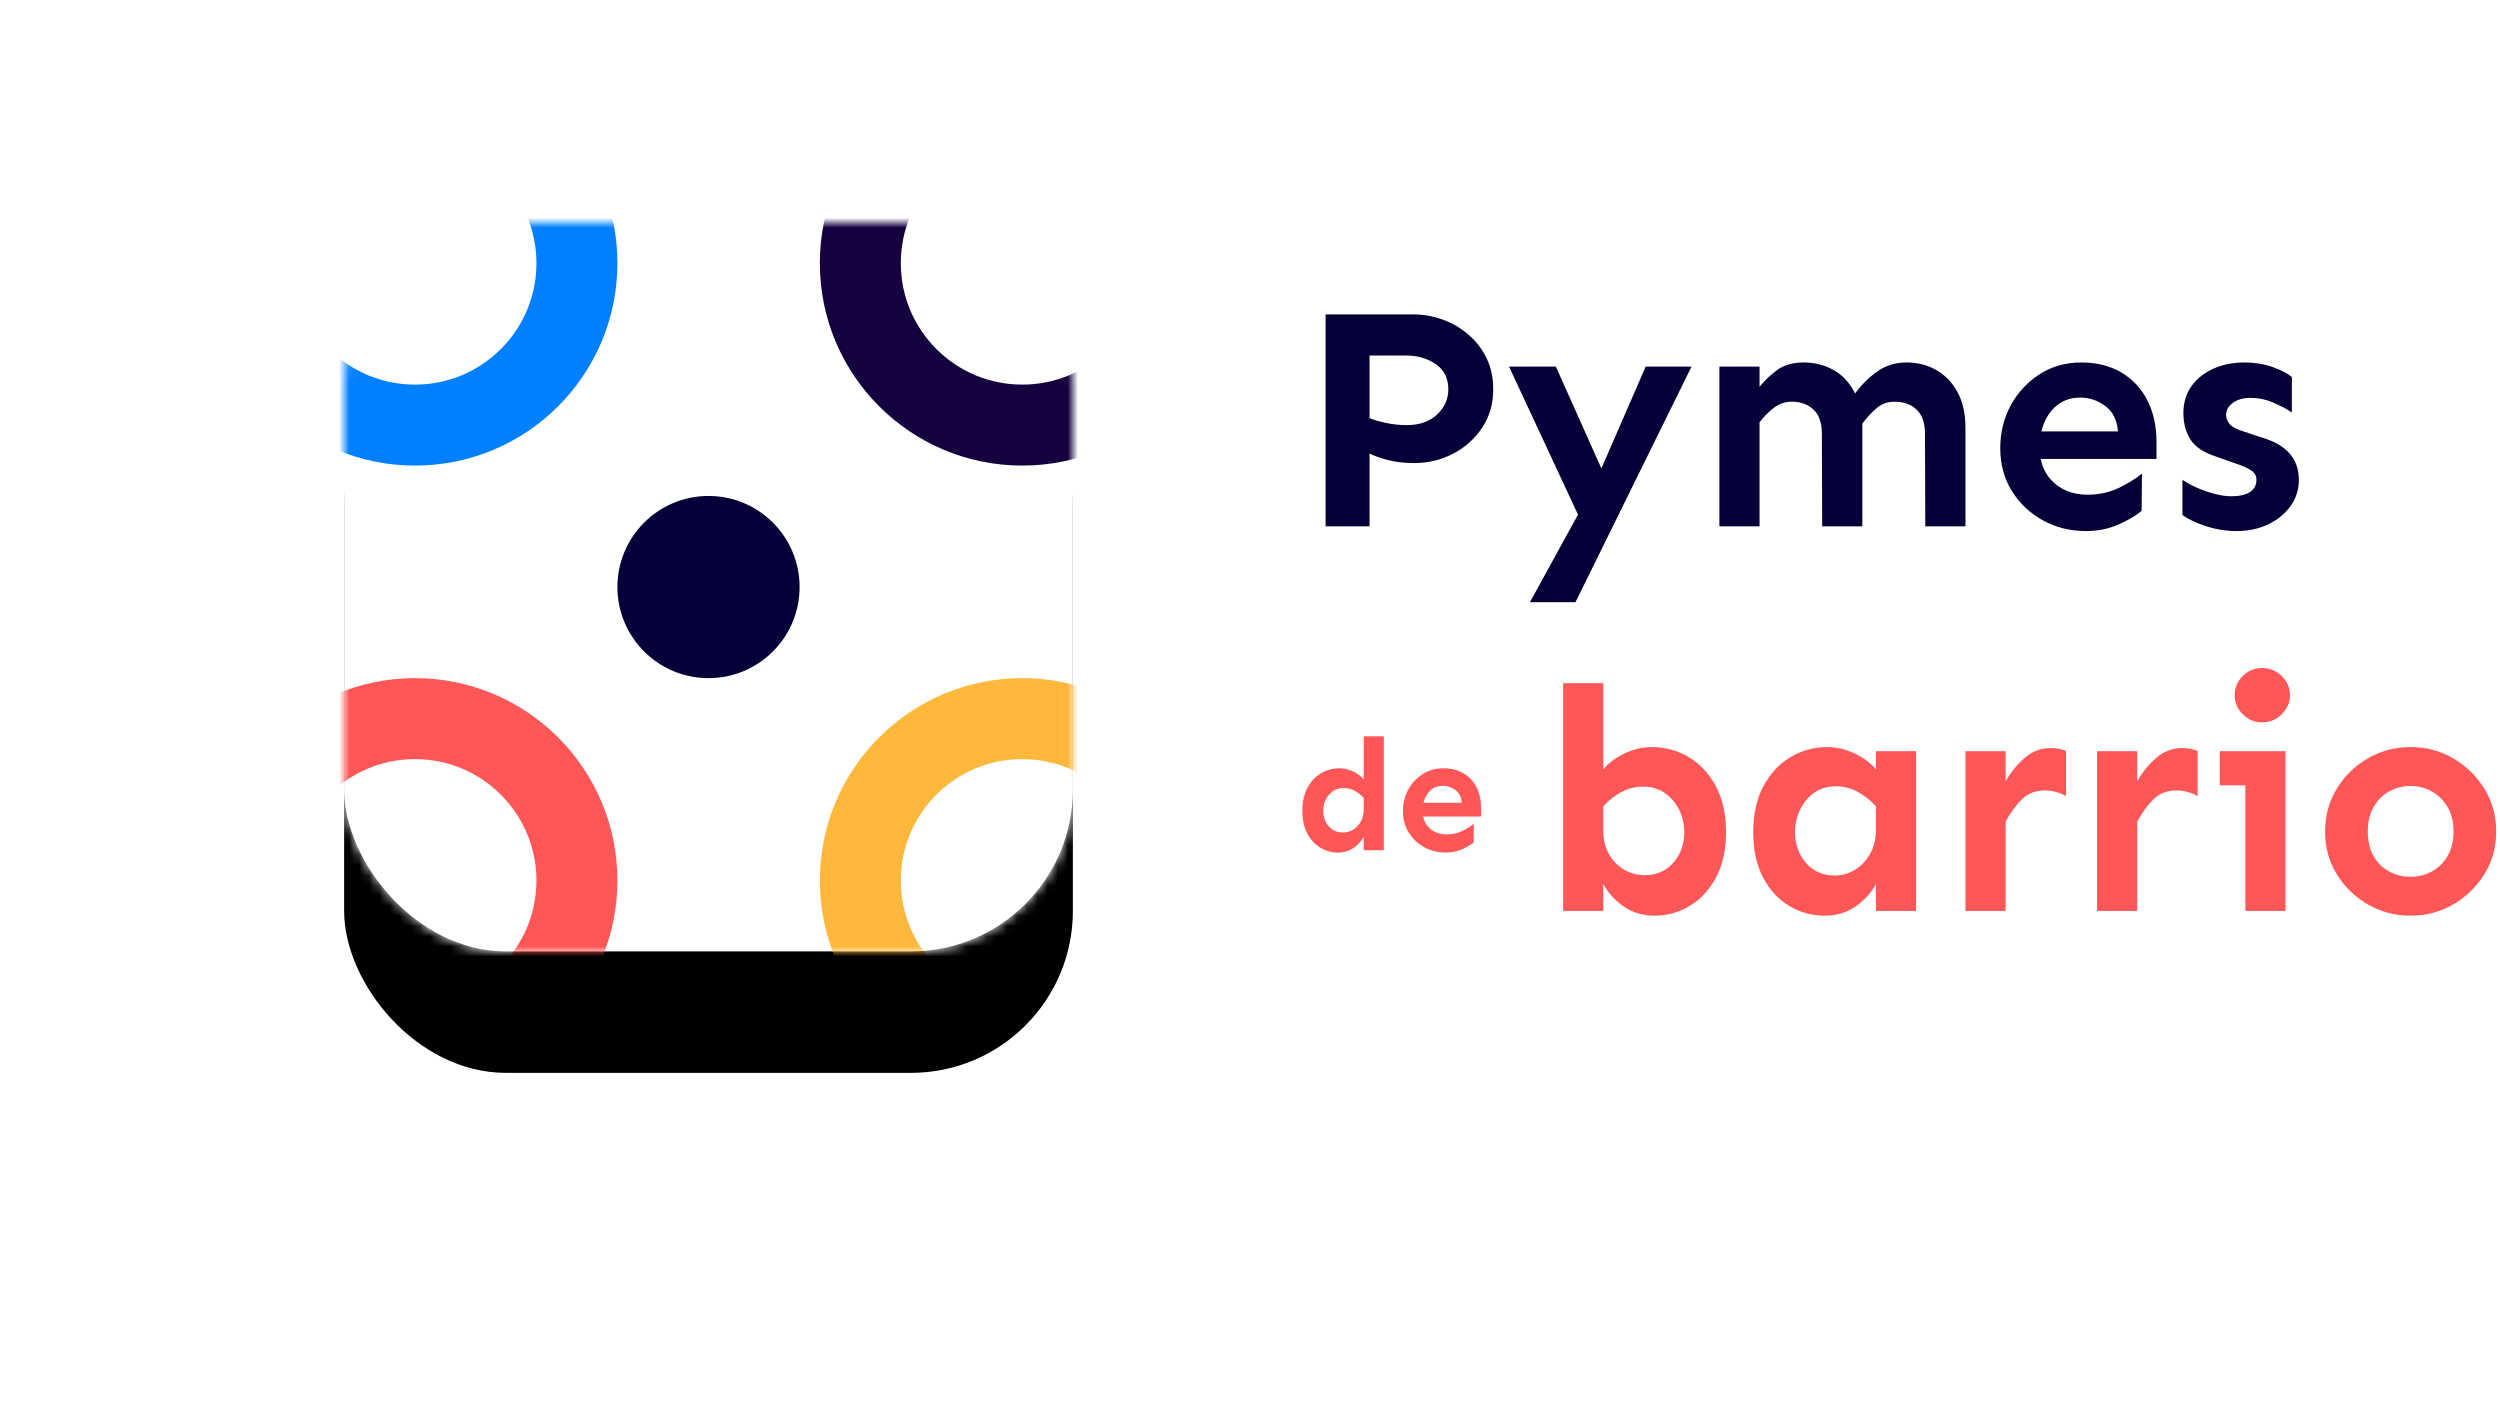 <?xml version="1.0" encoding="UTF-8"?>
<svg width="247px" height="140px" viewBox="0 0 247 140" version="1.1" xmlns="http://www.w3.org/2000/svg" xmlns:xlink="http://www.w3.org/1999/xlink">
    <!-- Generator: Sketch 61.2 (89653) - https://sketch.com -->
    <title>Group 29</title>
    <desc>Created with Sketch.</desc>
    <defs>
        <rect id="path-1" x="0" y="0" width="72" height="72" rx="16"></rect>
        <filter x="-79.2%" y="-62.5%" width="258.3%" height="258.3%" filterUnits="objectBoundingBox" id="filter-3">
            <feOffset dx="0" dy="12" in="SourceAlpha" result="shadowOffsetOuter1"></feOffset>
            <feGaussianBlur stdDeviation="17" in="shadowOffsetOuter1" result="shadowBlurOuter1"></feGaussianBlur>
            <feColorMatrix values="0 0 0 0 0.737   0 0 0 0 0.737   0 0 0 0 0.737  0 0 0 0.5 0" type="matrix" in="shadowBlurOuter1"></feColorMatrix>
        </filter>
    </defs>
    <g id="ui-pymes" stroke="none" stroke-width="1" fill="none" fill-rule="evenodd">
        <g id="Home-2.0---v2" transform="translate(-42, -106)">
            <g id="Group-29" transform="translate(76, 128)">
                <g id="Group-3" transform="translate(94, 9)" fill-rule="nonzero">
                    <path d="M7.312,21 L7.312,13.812 C7.812,14.062 8.438,14.281 9.188,14.469 C9.938,14.656 10.781,14.75 11.719,14.75 C13.115,14.75 14.406,14.438 15.594,13.812 C16.781,13.188 17.734,12.328 18.453,11.234 C19.172,10.141 19.531,8.885 19.531,7.469 C19.531,6.302 19.307,5.266 18.859,4.359 C18.411,3.453 17.807,2.677 17.047,2.031 C16.286,1.385 15.438,0.896 14.5,0.562 C13.562,0.229 12.604,0.062 11.625,0.062 L11.625,0.062 L2.969,0.062 L2.969,21 L7.312,21 Z M11,11 C10.312,11 9.641,10.932 8.984,10.797 C8.328,10.661 7.771,10.5 7.312,10.312 L7.312,10.312 L7.312,4.125 L10.906,4.125 C12.031,4.125 13.01,4.406 13.844,4.969 C14.677,5.531 15.094,6.365 15.094,7.469 C15.094,8.427 14.724,9.255 13.984,9.953 C13.245,10.651 12.25,11 11,11 Z M27.656,28.5 L39.125,5.219 L34.594,5.219 L30.219,15.281 L25.719,5.219 L21.094,5.219 L27.906,19.844 L23.156,28.5 L27.656,28.5 Z M45.844,21 L45.844,10.719 C46.26,10.177 46.729,9.703 47.25,9.297 C47.771,8.891 48.365,8.688 49.031,8.688 C49.906,8.688 50.62,8.948 51.172,9.469 C51.724,9.99 52,10.781 52,11.844 L52,11.844 L52.031,21 L56,21 L56,10.844 C56.438,10.26 56.906,9.755 57.406,9.328 C57.906,8.901 58.5,8.688 59.188,8.688 C60.083,8.688 60.807,8.948 61.359,9.469 C61.911,9.99 62.188,10.781 62.188,11.844 L62.188,11.844 L62.219,21 L66.188,21 L66.188,11.312 C66.188,9.875 65.922,8.677 65.391,7.719 C64.859,6.76 64.156,6.036 63.281,5.547 C62.406,5.057 61.438,4.812 60.375,4.812 C59.271,4.812 58.302,5.109 57.469,5.703 C56.635,6.297 55.906,7.021 55.281,7.875 C54.781,6.854 54.083,6.089 53.188,5.578 C52.292,5.068 51.292,4.812 50.188,4.812 C49.125,4.812 48.255,5.062 47.578,5.562 C46.901,6.062 46.323,6.615 45.844,7.219 L45.844,7.219 L45.844,5.219 L41.875,5.219 L41.875,21 L45.844,21 Z M78.094,21.469 C79.281,21.469 80.37,21.245 81.359,20.797 C82.349,20.349 83.094,19.906 83.594,19.469 L83.594,19.469 L83.625,15.781 C83.062,16.26 82.312,16.729 81.375,17.188 C80.438,17.646 79.396,17.875 78.25,17.875 C77.042,17.875 76.021,17.552 75.188,16.906 C74.354,16.26 73.833,15.406 73.625,14.344 L73.625,14.344 L85.062,14.344 L85.062,12.656 C85.062,11.115 84.766,9.755 84.172,8.578 C83.578,7.401 82.724,6.479 81.609,5.812 C80.495,5.146 79.167,4.812 77.625,4.812 C76.083,4.812 74.708,5.203 73.5,5.984 C72.292,6.766 71.344,7.792 70.656,9.062 C69.969,10.333 69.625,11.74 69.625,13.281 C69.625,14.865 70.005,16.271 70.766,17.5 C71.526,18.729 72.547,19.698 73.828,20.406 C75.109,21.115 76.531,21.469 78.094,21.469 Z M81.25,11.625 L73.688,11.625 C73.938,10.604 74.396,9.792 75.062,9.188 C75.729,8.583 76.552,8.281 77.531,8.281 C78.427,8.281 79.25,8.557 80,9.109 C80.75,9.661 81.167,10.5 81.25,11.625 L81.25,11.625 Z M93,21.469 C94.125,21.469 95.151,21.25 96.078,20.812 C97.005,20.375 97.745,19.776 98.297,19.016 C98.849,18.255 99.125,17.385 99.125,16.406 C99.125,14.344 97.927,12.958 95.531,12.25 L95.531,12.25 L93.75,11.656 C93.042,11.448 92.562,11.203 92.312,10.922 C92.062,10.641 91.938,10.333 91.938,10 C91.938,9.542 92.156,9.146 92.594,8.812 C93.031,8.479 93.625,8.312 94.375,8.312 C95.146,8.312 95.891,8.469 96.609,8.781 C97.328,9.094 97.938,9.417 98.438,9.75 L98.438,9.75 L98.438,6.25 C97.979,5.875 97.333,5.542 96.5,5.25 C95.667,4.958 94.76,4.812 93.781,4.812 C92.594,4.812 91.542,5.026 90.625,5.453 C89.708,5.88 88.995,6.464 88.484,7.203 C87.974,7.943 87.719,8.812 87.719,9.812 C87.719,10.812 87.948,11.677 88.406,12.406 C88.865,13.135 89.698,13.698 90.906,14.094 L90.906,14.094 L92.844,14.781 C93.531,15.01 94.052,15.24 94.406,15.469 C94.76,15.698 94.938,16.01 94.938,16.406 C94.938,16.927 94.724,17.328 94.297,17.609 C93.87,17.891 93.26,18.031 92.469,18.031 C91.969,18.031 91.417,17.953 90.812,17.797 C90.208,17.641 89.625,17.438 89.062,17.188 C88.5,16.938 88.021,16.677 87.625,16.406 L87.625,16.406 L87.625,19.875 C88.146,20.271 88.906,20.635 89.906,20.969 C90.906,21.302 91.938,21.469 93,21.469 Z" id="Pymes" fill="#050038"></path>
                    <path d="M35.469,59.469 C36.719,59.469 37.88,59.146 38.953,58.5 C40.026,57.854 40.891,56.917 41.547,55.688 C42.203,54.458 42.531,52.969 42.531,51.219 C42.531,49.469 42.203,47.969 41.547,46.719 C40.891,45.469 40.005,44.505 38.891,43.828 C37.776,43.151 36.542,42.812 35.188,42.812 C34.312,42.812 33.443,43.01 32.578,43.406 C31.714,43.802 30.99,44.333 30.406,45 L30.406,45 L30.406,36.5 L26.438,36.5 L26.438,59 L30.406,59 L30.406,56.344 C30.865,57.198 31.531,57.932 32.406,58.547 C33.281,59.161 34.302,59.469 35.469,59.469 Z M34.469,55.469 C33.76,55.469 33.094,55.286 32.469,54.922 C31.844,54.557 31.339,54.036 30.953,53.359 C30.568,52.682 30.385,51.865 30.406,50.906 L30.406,48.656 C30.969,48.052 31.578,47.578 32.234,47.234 C32.891,46.891 33.604,46.719 34.375,46.719 C35.188,46.719 35.896,46.932 36.5,47.359 C37.104,47.786 37.573,48.339 37.906,49.016 C38.24,49.693 38.406,50.427 38.406,51.219 C38.406,52.406 38.047,53.411 37.328,54.234 C36.609,55.057 35.656,55.469 34.469,55.469 Z M52.281,59.469 C53.448,59.469 54.469,59.161 55.344,58.547 C56.219,57.932 56.885,57.198 57.344,56.344 L57.344,56.344 L57.344,59 L61.312,59 L61.312,43.219 L57.344,43.219 L57.344,45 C56.76,44.333 56.031,43.802 55.156,43.406 C54.281,43.01 53.417,42.812 52.562,42.812 C51.208,42.812 49.974,43.151 48.859,43.828 C47.745,44.505 46.859,45.469 46.203,46.719 C45.547,47.969 45.219,49.469 45.219,51.219 C45.219,52.969 45.542,54.458 46.188,55.688 C46.833,56.917 47.693,57.854 48.766,58.5 C49.839,59.146 51.01,59.469 52.281,59.469 Z M53.281,55.5 C52.094,55.5 51.141,55.083 50.422,54.25 C49.703,53.417 49.344,52.406 49.344,51.219 C49.344,50.427 49.51,49.688 49.844,49 C50.177,48.312 50.641,47.755 51.234,47.328 C51.828,46.901 52.542,46.688 53.375,46.688 C54.146,46.688 54.859,46.865 55.516,47.219 C56.172,47.573 56.781,48.052 57.344,48.656 L57.344,48.656 L57.344,50.906 C57.344,51.865 57.151,52.682 56.766,53.359 C56.38,54.036 55.88,54.562 55.266,54.938 C54.651,55.312 53.99,55.5 53.281,55.5 Z M70.156,59 L70.156,50.188 C70.615,49.312 71.146,48.578 71.75,47.984 C72.354,47.391 73.115,47.094 74.031,47.094 C74.76,47.094 75.458,47.281 76.125,47.656 L76.125,47.656 L76.125,43.188 C75.667,43 75.156,42.906 74.594,42.906 C73.656,42.906 72.818,43.219 72.078,43.844 C71.339,44.469 70.698,45.25 70.156,46.188 L70.156,46.188 L70.156,43.219 L66.188,43.219 L66.188,59 L70.156,59 Z M83.156,59 L83.156,50.188 C83.615,49.312 84.146,48.578 84.75,47.984 C85.354,47.391 86.115,47.094 87.031,47.094 C87.76,47.094 88.458,47.281 89.125,47.656 L89.125,47.656 L89.125,43.188 C88.667,43 88.156,42.906 87.594,42.906 C86.656,42.906 85.818,43.219 85.078,43.844 C84.339,44.469 83.698,45.25 83.156,46.188 L83.156,46.188 L83.156,43.219 L79.188,43.219 L79.188,59 L83.156,59 Z M95.5,40.375 C96.25,40.375 96.896,40.104 97.438,39.562 C97.979,39.021 98.25,38.396 98.25,37.688 C98.25,36.958 97.979,36.328 97.438,35.797 C96.896,35.266 96.25,35 95.5,35 C94.75,35 94.109,35.266 93.578,35.797 C93.047,36.328 92.781,36.958 92.781,37.688 C92.781,38.396 93.047,39.021 93.578,39.562 C94.109,40.104 94.75,40.375 95.5,40.375 Z M97.812,59 L97.812,43.219 L91.312,43.219 L91.312,46.594 L93.844,46.594 L93.844,59 L97.812,59 Z M110.156,59.469 C111.698,59.469 113.104,59.099 114.375,58.359 C115.646,57.62 116.672,56.625 117.453,55.375 C118.234,54.125 118.625,52.719 118.625,51.156 C118.625,49.594 118.234,48.182 117.453,46.922 C116.672,45.661 115.646,44.661 114.375,43.922 C113.104,43.182 111.698,42.812 110.156,42.812 C108.635,42.812 107.234,43.182 105.953,43.922 C104.672,44.661 103.646,45.661 102.875,46.922 C102.104,48.182 101.719,49.594 101.719,51.156 C101.719,52.719 102.104,54.125 102.875,55.375 C103.646,56.625 104.672,57.62 105.953,58.359 C107.234,59.099 108.635,59.469 110.156,59.469 Z M110.156,55.625 C109.406,55.625 108.708,55.453 108.062,55.109 C107.417,54.766 106.901,54.26 106.516,53.594 C106.13,52.927 105.938,52.115 105.938,51.156 C105.938,50.198 106.13,49.385 106.516,48.719 C106.901,48.052 107.417,47.542 108.062,47.188 C108.708,46.833 109.406,46.656 110.156,46.656 C110.906,46.656 111.604,46.833 112.25,47.188 C112.896,47.542 113.417,48.052 113.812,48.719 C114.208,49.385 114.406,50.198 114.406,51.156 C114.406,52.115 114.208,52.927 113.812,53.594 C113.417,54.26 112.896,54.766 112.25,55.109 C111.604,55.453 110.906,55.625 110.156,55.625 Z" id="barrio" fill="#FF5757"></path>
                    <path d="M4.203,53.234 C4.786,53.234 5.297,53.081 5.734,52.773 C6.172,52.466 6.505,52.099 6.734,51.672 L6.734,51.672 L6.734,53 L8.719,53 L8.719,41.75 L6.734,41.75 L6.734,46 C6.443,45.667 6.078,45.401 5.641,45.203 C5.203,45.005 4.771,44.906 4.344,44.906 C3.667,44.906 3.049,45.076 2.492,45.414 C1.935,45.753 1.492,46.234 1.164,46.859 C0.836,47.484 0.672,48.234 0.672,49.109 C0.672,49.984 0.833,50.729 1.156,51.344 C1.479,51.958 1.909,52.427 2.445,52.75 C2.982,53.073 3.568,53.234 4.203,53.234 Z M4.703,51.25 C4.109,51.25 3.633,51.042 3.273,50.625 C2.914,50.208 2.734,49.703 2.734,49.109 C2.734,48.714 2.818,48.346 2.984,48.008 C3.151,47.669 3.383,47.393 3.68,47.18 C3.977,46.966 4.333,46.859 4.75,46.859 C5.135,46.859 5.492,46.945 5.82,47.117 C6.148,47.289 6.453,47.526 6.734,47.828 L6.734,47.828 L6.734,48.953 C6.734,49.432 6.638,49.841 6.445,50.18 C6.253,50.518 6.003,50.781 5.695,50.969 C5.388,51.156 5.057,51.25 4.703,51.25 Z M14.844,53.234 C15.438,53.234 15.982,53.122 16.477,52.898 C16.971,52.674 17.344,52.453 17.594,52.234 L17.594,52.234 L17.609,50.391 C17.328,50.63 16.953,50.865 16.484,51.094 C16.016,51.323 15.495,51.438 14.922,51.438 C14.318,51.438 13.807,51.276 13.391,50.953 C12.974,50.63 12.714,50.203 12.609,49.672 L12.609,49.672 L18.328,49.672 L18.328,48.828 C18.328,48.057 18.18,47.378 17.883,46.789 C17.586,46.201 17.159,45.74 16.602,45.406 C16.044,45.073 15.38,44.906 14.609,44.906 C13.839,44.906 13.151,45.102 12.547,45.492 C11.943,45.883 11.469,46.396 11.125,47.031 C10.781,47.667 10.609,48.37 10.609,49.141 C10.609,49.932 10.799,50.635 11.18,51.25 C11.56,51.865 12.07,52.349 12.711,52.703 C13.352,53.057 14.062,53.234 14.844,53.234 Z M16.422,48.312 L12.641,48.312 C12.766,47.802 12.995,47.396 13.328,47.094 C13.661,46.792 14.073,46.641 14.562,46.641 C15.01,46.641 15.422,46.779 15.797,47.055 C16.172,47.331 16.38,47.75 16.422,48.312 L16.422,48.312 Z" id="de" fill="#FF5757"></path>
                </g>
                <g id="Group-2">
                    <g id="Oval-+-Oval-Copy-4-+-Oval-Copy-3-+-Oval-Copy-5-Mask">
                        <mask id="mask-2" fill="white">
                            <use xlink:href="#path-1"></use>
                        </mask>
                        <g id="Mask">
                            <use fill="black" fill-opacity="1" filter="url(#filter-3)" xlink:href="#path-1"></use>
                            <use fill="#FFFFFF" fill-rule="evenodd" xlink:href="#path-1"></use>
                        </g>
                        <circle id="Oval" stroke="#14013D" stroke-width="8" fill="#FFFFFF" mask="url(#mask-2)" cx="67" cy="4" r="16"></circle>
                        <circle id="Oval-Copy-4" stroke="#007FFF" stroke-width="8" fill="#FFFFFF" mask="url(#mask-2)" cx="7" cy="4" r="16"></circle>
                        <circle id="Oval-Copy-3" stroke="#FFB83C" stroke-width="8" fill="#FFFFFF" mask="url(#mask-2)" cx="67" cy="65" r="16"></circle>
                        <circle id="Oval-Copy-5" stroke="#FF5757" stroke-width="8" fill="#FFFFFF" mask="url(#mask-2)" cx="7" cy="65" r="16"></circle>
                    </g>
                    <circle id="Oval" fill="#050038" cx="36" cy="36" r="9"></circle>
                </g>
            </g>
        </g>
    </g>
</svg>